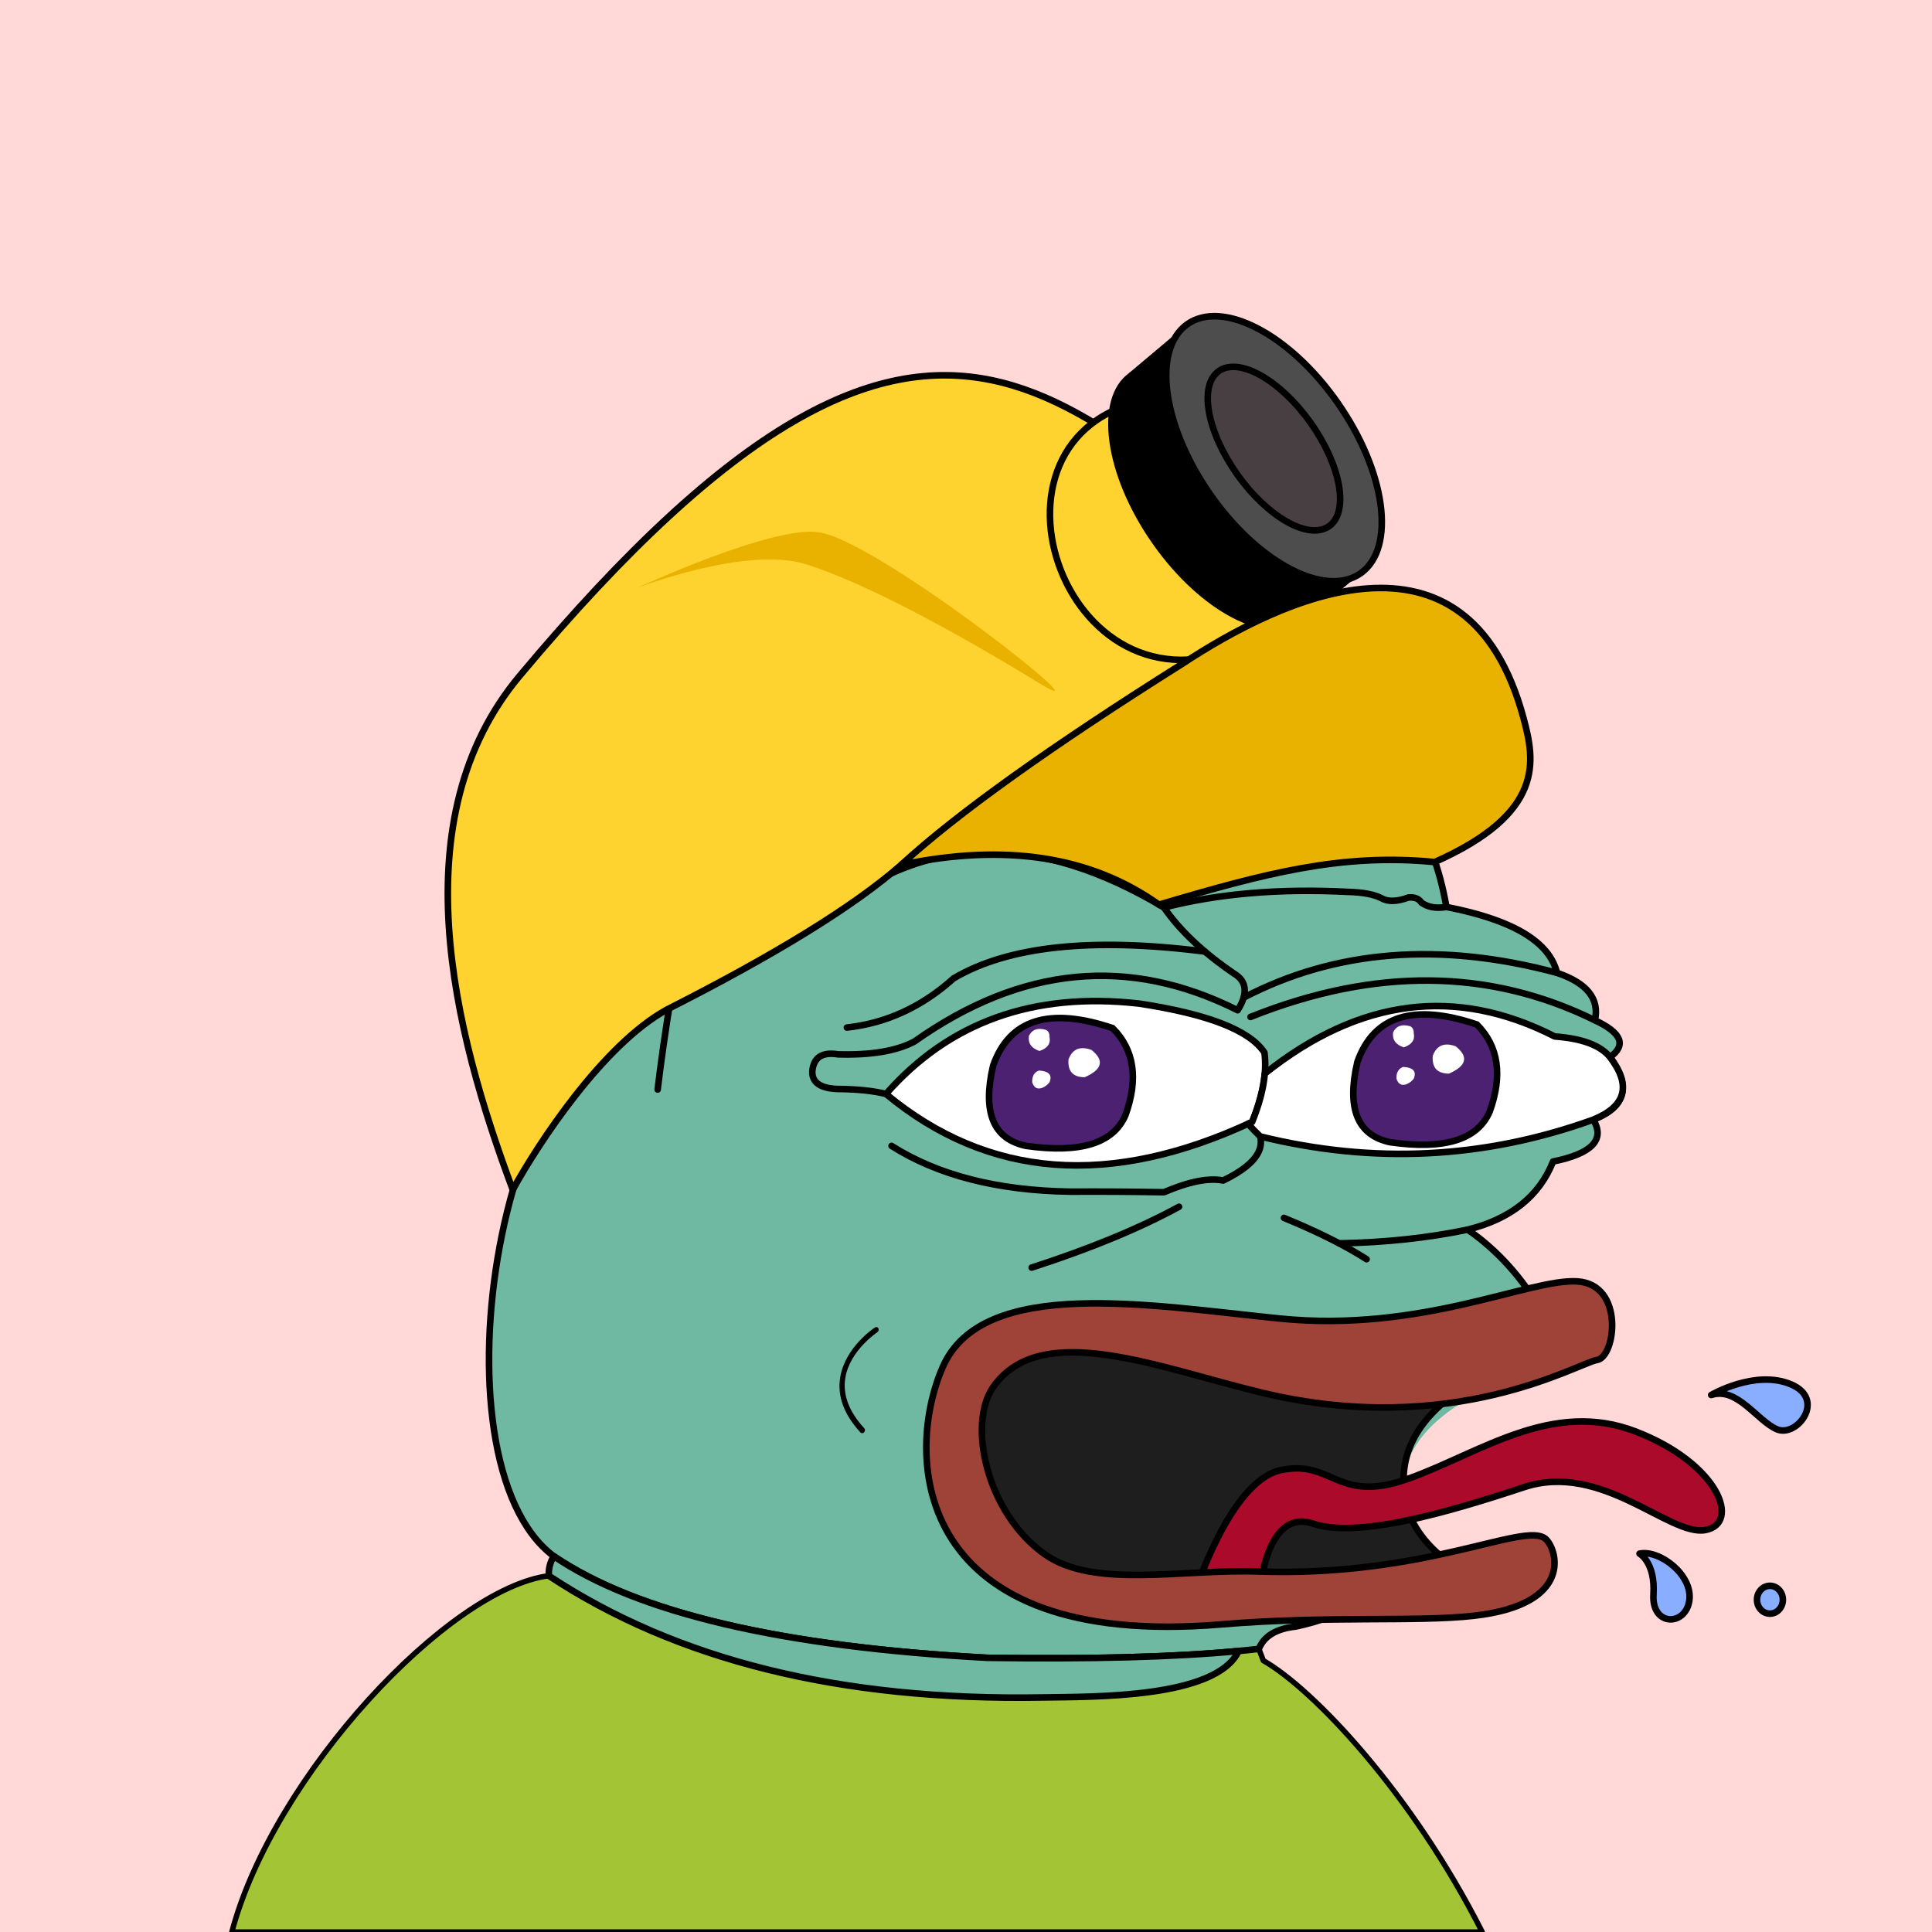 <svg xmlns="http://www.w3.org/2000/svg" xmlns:xlink="http://www.w3.org/1999/xlink" viewBox="0 0 2500 2500"><g><path style="fill-rule:evenodd;clip-rule:evenodd;fill:#ffd8d7;" d="M0 0h25e2v25e2H0z"/><path style="fill-rule:evenodd;clip-rule:evenodd;fill:#a3c535;stroke:#000;stroke-linecap:round;stroke-linejoin:round;stroke-width:7px" d="M1634.754 2148.807c1.927 5.057.0.0-5.78-15.17l-26.192 2.763.003.001c-29.47 61.966-189.929 58.995-254.948 60.108-259.599 4.447-472.17-48.054-637.709-157.502C580.824 2055.622 354.002 2296.891 3e2 25e2h1618C1826.858 2320.131 1699.317 2185.588 1634.754 2148.807z"/><path style="fill-rule:evenodd;clip-rule:evenodd;fill:#6fb9a2;stroke:#000000;stroke-width:8.504;stroke-linecap:round;stroke-linejoin:round;stroke-miterlimit:2.613;" d="M867.603 1293.527c135.408-338.495 331.41-420.844 588.004-247.048 241.577-117.709 380.271-75.33 416.082 127.137 85.736 16.593 133.412 45.005 143.028 85.238 38.849 13.16 55.222 33.628 49.121 61.401 34.595 16.186 41.096 32.078 19.504 47.676 27.655 37.786 20.431 64.754-21.671 80.905 15.662 25.919-1.675 43.978-52.01 54.177-17.8 44.837-54.641 74.213-110.522 88.128 78.07 53.384 133.361 153.359 109.076 195.761-96.726 186.205-207.247 292.151-331.565 317.84-25.241 2.762-41.134 12.394-47.676 28.895-84.606 9.871-201.87 13.723-351.791 11.557-265.722-14.316-452.573-58.139-560.555-131.47C551.93 1890.923 644.393 1306.53 867.603 1293.527z"/><path style="fill-rule:evenodd;clip-rule:evenodd;fill:#6fb9a2;stroke:#000000;stroke-width:8.504;stroke-linecap:round;stroke-linejoin:round;stroke-miterlimit:2.613;" d="M1602.782 2136.4l.003.001c-29.47 61.966-189.929 58.995-254.948 60.108-259.599 4.447-472.17-48.054-637.709-157.502-.339-9.494 1.828-17.921 6.501-25.282 107.982 73.33 294.833 117.153 560.555 131.47C1412.208 2147.146 1520.737 2144.214 1602.782 2136.4z"/><path style="fill-rule:evenodd;clip-rule:evenodd;fill:none;stroke:#000000;stroke-width:8.504;stroke-linecap:round;stroke-linejoin:round;stroke-miterlimit:2.613;" d="M867.603 1293.527c-6.666 40.876-12.204 79.643-16.615 116.301"/><path style="fill-rule:evenodd;clip-rule:evenodd;fill:none;stroke:#000000;stroke-width:8.504;stroke-linecap:round;stroke-linejoin:round;stroke-miterlimit:2.613;" d="M1525.676 1561.525c-51.268 27.946-114.836 54.192-190.704 78.737"/><path style="fill-rule:evenodd;clip-rule:evenodd;fill:none;stroke:#000000;stroke-width:8.504;stroke-linecap:round;stroke-linejoin:round;stroke-miterlimit:2.613;" d="M1661.48 1575.972c43.172 17.706 78.809 35.524 106.91 53.455"/><path style="fill-rule:evenodd;clip-rule:evenodd;fill:none;stroke:#000000;stroke-width:8.504;stroke-linecap:round;stroke-linejoin:round;stroke-miterlimit:2.613;" d="M1899.139 1591.141c-51.724 10.804-107.176 16.714-166.355 17.731"/><path style="fill-rule:evenodd;clip-rule:evenodd;fill:none;stroke:#000000;stroke-width:8.504;stroke-linecap:round;stroke-linejoin:round;stroke-miterlimit:2.613;" d="M1153.659 1482.787c60.118 38.148 137.411 57.893 231.879 59.234 39.01-.234 79.221.007 120.635.722 32.19-13.808 57.713-18.865 76.571-15.17 48.169-23.217 60.691-48.499 37.562-75.848"/><path style="fill-rule:evenodd;clip-rule:evenodd;fill:none;stroke:#000000;stroke-width:8.504;stroke-linecap:round;stroke-linejoin:round;stroke-miterlimit:2.613;" d="M1455.607 1046.479c34.191 41.927 51.047 84.546 50.566 127.858-162.616-97.202-306.126-95.756-430.529 4.334"/><path style="fill-rule:evenodd;clip-rule:evenodd;fill:none;stroke:#000000;stroke-width:8.504;stroke-linecap:round;stroke-linejoin:round;stroke-miterlimit:2.613;" d="M1871.688 1173.615c-13.481 2.256-24.317.329-32.506-5.78-3.124-4.977-8.661-7.145-16.614-6.501-15.036 5.566-26.834 5.807-35.396.723-9.792-4.853-23.998-7.501-42.619-7.946-88.686-4.572-168.146 2.17-238.38 20.226 20.481 29.685 50.58 58.098 90.295 85.239 17.034 9.995 18.72 25.887 5.057 47.676-140.781-70.757-280.197-57.274-418.249 40.452-23.248 12.323-56.235 17.861-98.964 16.615-20.681-3.351-31.758 4.112-33.229 22.393-.159 13.995 10.436 21.459 31.784 22.394 26.147.214 47.337 2.38 63.568 6.501"/><path style="fill-rule:evenodd;clip-rule:evenodd;fill:none;stroke:#000000;stroke-width:8.504;stroke-linecap:round;stroke-linejoin:round;stroke-miterlimit:2.613;" d="M1559.124 1231.308c-146.388-18.638-254.816-7.048-325.282 34.77-40.94 36.795-86.93 57.984-137.972 63.568"/><path style="fill-rule:evenodd;clip-rule:evenodd;fill:none;stroke:#000000;stroke-width:8.504;stroke-linecap:round;stroke-linejoin:round;stroke-miterlimit:2.613;" d="M1609.225 1290.928c119.034-61.942 254.197-72.633 405.492-32.075"/><path style="fill-rule:evenodd;clip-rule:evenodd;fill:none;stroke:#000000;stroke-width:8.504;stroke-linecap:round;stroke-linejoin:round;stroke-miterlimit:2.613;" d="M1618.139 1315.921c160.721-64.233 309.287-62.788 445.699 4.334"/><path style="fill-rule:evenodd;clip-rule:evenodd;fill:#FFFFFF;stroke:#000000;stroke-width:8.504;stroke-linecap:round;stroke-linejoin:round;stroke-miterlimit:2.613;" d="M1620.306 1451.725c-183.453 85.64-341.41 73.601-473.87-36.118 81.906-93.234 190.983-132.241 327.231-117.023 89.674 13.565 143.851 34.754 162.532 63.568C1639.566 1387.294 1634.269 1417.151 1620.306 1451.725z"/><path style="fill-rule:evenodd;clip-rule:evenodd;fill:#FFFFFF;stroke:#000000;stroke-width:8.504;stroke-linecap:round;stroke-linejoin:round;stroke-miterlimit:2.613;" d="M1630.669 1470.517c-6.027-5.755-11.21-11.219-15.568-16.401 1.734-.795 3.466-1.58 5.204-2.392 9.248-22.898 14.693-43.727 16.338-62.487h.002c122.337-97.366 247.398-113.377 375.182-48.035 35.336 2.547 59.174 11.457 71.514 26.728 27.951 36.626 20.728 63.594-21.671 80.905C1921.202 1499.447 1777.535 1506.674 1630.669 1470.517z"/><path style="fill-rule:evenodd;clip-rule:evenodd;fill:#4c2172;stroke:#000000;stroke-width:8.504;stroke-miterlimit:10;" d="M1456.328 1443.056c16.978-47.016 11.439-84.579-16.614-112.689-81.824-27.566-133.352-11.433-154.586 48.399-14.148 60.477.06 95.151 42.62 104.02C1397.808 1492.729 1440.667 1479.486 1456.328 1443.056z"/><path style="fill-rule:evenodd;clip-rule:evenodd;fill:#FFFFFF;" d="M1358.088 1341.926c.079-4.984-1.606-8.115-5.057-9.391-10.363-2.927-17.587-.278-21.671 7.947-1.294 9.487 3.281 15.989 13.725 19.504C1355.514 1356.377 1359.848 1350.357 1358.088 1341.926z"/><path style="fill-rule:evenodd;clip-rule:evenodd;fill:#FFFFFF;" d="M1348.697 1407.661c3.692-1.507 6.822-3.914 9.391-7.224 3.804-9.394-.771-14.451-13.725-15.17-6.118 2.252-9.007 7.309-8.668 15.17C1337.875 1407.539 1342.209 1409.947 1348.697 1407.661z"/><path style="fill-rule:evenodd;clip-rule:evenodd;fill:#FFFFFF;" d="M1403.597 1393.936c22.864-10.049 25.753-21.848 8.668-35.396-14.656-5.277-24.529-1.183-29.618 12.281C1381.388 1386.17 1388.371 1393.875 1403.597 1393.936z"/><path style="fill-rule:evenodd;clip-rule:evenodd;fill:#4c2172;stroke:#000000;stroke-width:8.504;stroke-miterlimit:10;" d="M1927.663 1438.375c16.977-47.016 11.44-84.579-16.614-112.689-81.824-27.566-133.352-11.433-154.586 48.399-14.147 60.477.06 95.151 42.62 104.02C1869.142 1488.047 1912.002 1474.804 1927.663 1438.375z"/><path style="fill-rule:evenodd;clip-rule:evenodd;fill:#FFFFFF;" d="M1829.422 1337.244c.079-4.984-1.605-8.115-5.057-9.391-10.363-2.927-17.587-.278-21.671 7.947-1.295 9.487 3.281 15.989 13.725 19.504C1826.848 1351.695 1831.182 1345.675 1829.422 1337.244z"/><path style="fill-rule:evenodd;clip-rule:evenodd;fill:#FFFFFF;" d="M1820.031 1402.98c3.692-1.507 6.822-3.914 9.391-7.224 3.805-9.394-.771-14.451-13.725-15.17-6.118 2.252-9.007 7.309-8.668 15.17C1809.21 1402.858 1813.544 1405.265 1820.031 1402.98z"/><path style="fill-rule:evenodd;clip-rule:evenodd;fill:#FFFFFF;" d="M1874.931 1389.255c22.864-10.049 25.753-21.848 8.668-35.396-14.656-5.277-24.529-1.183-29.617 12.281C1852.723 1381.489 1859.706 1389.194 1874.931 1389.255z"/><path style="fill-rule:evenodd;clip-rule:evenodd;fill:#FFD32F;stroke:#000000;stroke-width:8.504;stroke-miterlimit:2.613;" d="M1166.133 1119.125c90.864-80.249 715.595-241.734 566.367-339.625-343.688-225.453-501-573-1060 95-154.972 185.191-86.418 457.991-9 665 33.036-59.87 116.494-187.528 199.534-233.151C1004.668 1234.586 1105.7 1172.176 1166.133 1119.125v0z"/><path style="fill-rule:evenodd;clip-rule:evenodd;fill:#EAB200;" d="M824 760.988c0 0 141.188-55.029 218.613-30.954 77.425 24.075 198.573 90.569 301.504 153.623s-203.908-182.285-284.197-194.895C999.687 679.303 824 760.988 824 760.988z"/><g><path style="fill-rule:evenodd;clip-rule:evenodd;" d="M1686.062 804.482 1460.872 482.832 1532.794 422.291 1761.159 741.46 1686.062 804.482z"/><g><path style="fill-rule:evenodd;clip-rule:evenodd;fill:#FFD32F;stroke:#000000;stroke-width:8.504;stroke-miterlimit:2.613;" d="M1465.042 522.192c12.699 88.775 72.856 186.18 180.474 292.215C1399.012 977.202 1243.601 587.799 1465.042 522.192v0z"/><path style="fill-rule:evenodd;clip-rule:evenodd;" d="M1460.866 482.836c-45.466 32.85-31.912 131.484 30.272 220.304 62.184 88.822 149.451 134.196 194.917 101.346 45.465-32.849 31.912-131.483-30.272-220.305C1593.598 495.361 1506.331 449.987 1460.866 482.836v0z"/><path style="fill-rule:evenodd;clip-rule:evenodd;fill:#4D4D4D;stroke:#000000;stroke-width:8.504;stroke-miterlimit:2.613;" d="M1535.962 419.817c-45.466 32.85-31.912 131.483 30.272 220.304 62.184 88.822 149.451 134.196 194.917 101.346 45.465-32.849 31.911-131.483-30.272-220.305C1668.694 432.341 1581.427 386.967 1535.962 419.817v0z"/><path style="fill-rule:evenodd;clip-rule:evenodd;fill:#473f42;stroke:#000000;stroke-width:8.504;stroke-miterlimit:2.613;" d="M1577.061 480.214c-26.127 18.597-15.339 78.585 24.096 133.989 39.434 55.403 92.583 85.24 118.709 66.644 26.127-18.596 15.338-78.584-24.097-133.988C1656.336 491.455 1603.187 461.618 1577.061 480.214v0z"/></g></g><path style="fill-rule:evenodd;clip-rule:evenodd;fill:#EAB200;stroke:#000000;stroke-width:8.504;stroke-miterlimit:2.613;" d="M1530.496 858.574c-171.095 107.636-292.548 194.489-364.363 260.55 134.708-28.247 245.904-11.083 333.589 51.495 136.449-40.485 236.575-66.85 356.778-55.12 142.882-63.51 129.846-130.886 115-186C1898.5 658.5 1655.786 775.896 1530.496 858.574v0z"/><g><path d="M1132.117 1717.77c-1.57 1.035-38.36 25.52-44.866 64.254-4.068 24.246 4.729 48.325 26.16 71.585 1.24 1.36 3.384 1.257 4.773-.239 1.386-1.495 1.492-3.809.236-5.169-19.921-21.629-28.178-43.67-24.52-65.516 5.87-35.126 40.939-58.528 41.294-58.755 1.665-1.1 2.317-3.354 1.464-5.044C1135.807 1717.185 1133.777 1716.686 1132.117 1717.77z"/></g><path style="fill:#ffd8d7;" d="M2033.944 1897.345c46.373-72.136 36.068-123.662 36.068-123.662s-41.407 1.972-100.143 4.433c-90.633 33.109-187.435 93.31-142.028 196.512 12.912 23.242 36.179 45.181 63.31 57.403 9.354-2.561 17.002-5.122 22.568-7.593C1975.55 1996.954 1987.571 1969.481 2033.944 1897.345z"/><g><path style="fill:#1E1E1E;stroke:#000000;stroke-width:8.504;" d="M1827.842 1968.795c-45.407-111.127 51.395-175.95 142.028-211.602-86.311 3.89-210.058 8.918-294.889 10.024-142.556 1.853-249.039-88.772-379.572-16.645s-42.931 234.867 80.728 295.898c112.531 55.537 420.407 12.05 515.015-15.865C1864.02 2017.445 1840.753 1993.821 1827.842 1968.795z"/><path style="fill:#AC0A2B;stroke:#000000;stroke-width:8.504;" d="M1544.45 2065.889c0 0 46.373-149.802 113.356-163.673s72.136 44.386 164.882 11.096 185.492-102.642 293.696-61.03c108.204 41.612 136.543 119.287 90.17 127.609-46.373 8.322-133.967-88.772-234.442-55.482-100.475 33.289-216.408 66.579-273.086 47.16-56.678-19.419-66.983 74.901-66.983 74.901L1544.45 2065.889z"/><path style="fill:#9F4238;stroke:#000000;stroke-width:8.504;" d="M1656.091 1706.181c183.771 18.498 322.891-51.781 384.722-48.081 61.831 3.701 49.81 98.02 25.763 101.716-24.047 3.695-185.492 101.721-432.816 42.538-132.865-31.794-286.828-96.173-348.656-7.401-33.466 48.048-8.3 163.336 66.986 216.375 63.808 44.955 177.25 18.796 276.523 22.193 216.408 7.401 343.496-64.726 370.98-42.533 14.628 11.812 39.505 85.071-92.741 99.868-74.023 8.285-190.092-.336-326.333 11.096-396.748 33.289-412.205-214.533-360.68-332.893S1489.065 1689.368 1656.091 1706.181z"/><g><path style="fill:#8AAEFF;stroke:#000000;stroke-width:8.504;stroke-linecap:round;stroke-linejoin:round;" d="M2214.284 1805.122c0 0 56.678-33.289 103.051-13.871s7.729 69.353-18.034 58.256C2273.539 1838.411 2247.776 1794.026 2214.284 1805.122z"/><path style="fill:#8AAEFF;stroke:#000000;stroke-width:8.504;stroke-linecap:round;stroke-linejoin:round;" d="M2121.538 2010.406c0 0 20.61 11.097 18.034 52.708-2.576 41.612 41.221 41.612 46.373 8.322C2191.097 2038.148 2147.301 2004.858 2121.538 2010.406z"/><ellipse style="fill:#8AAEFF;stroke:#000000;stroke-width:8.504;stroke-linecap:round;stroke-linejoin:round;" cx="2290.284" cy="2070.05" rx="16.746" ry="18.032"/></g></g></g></svg>